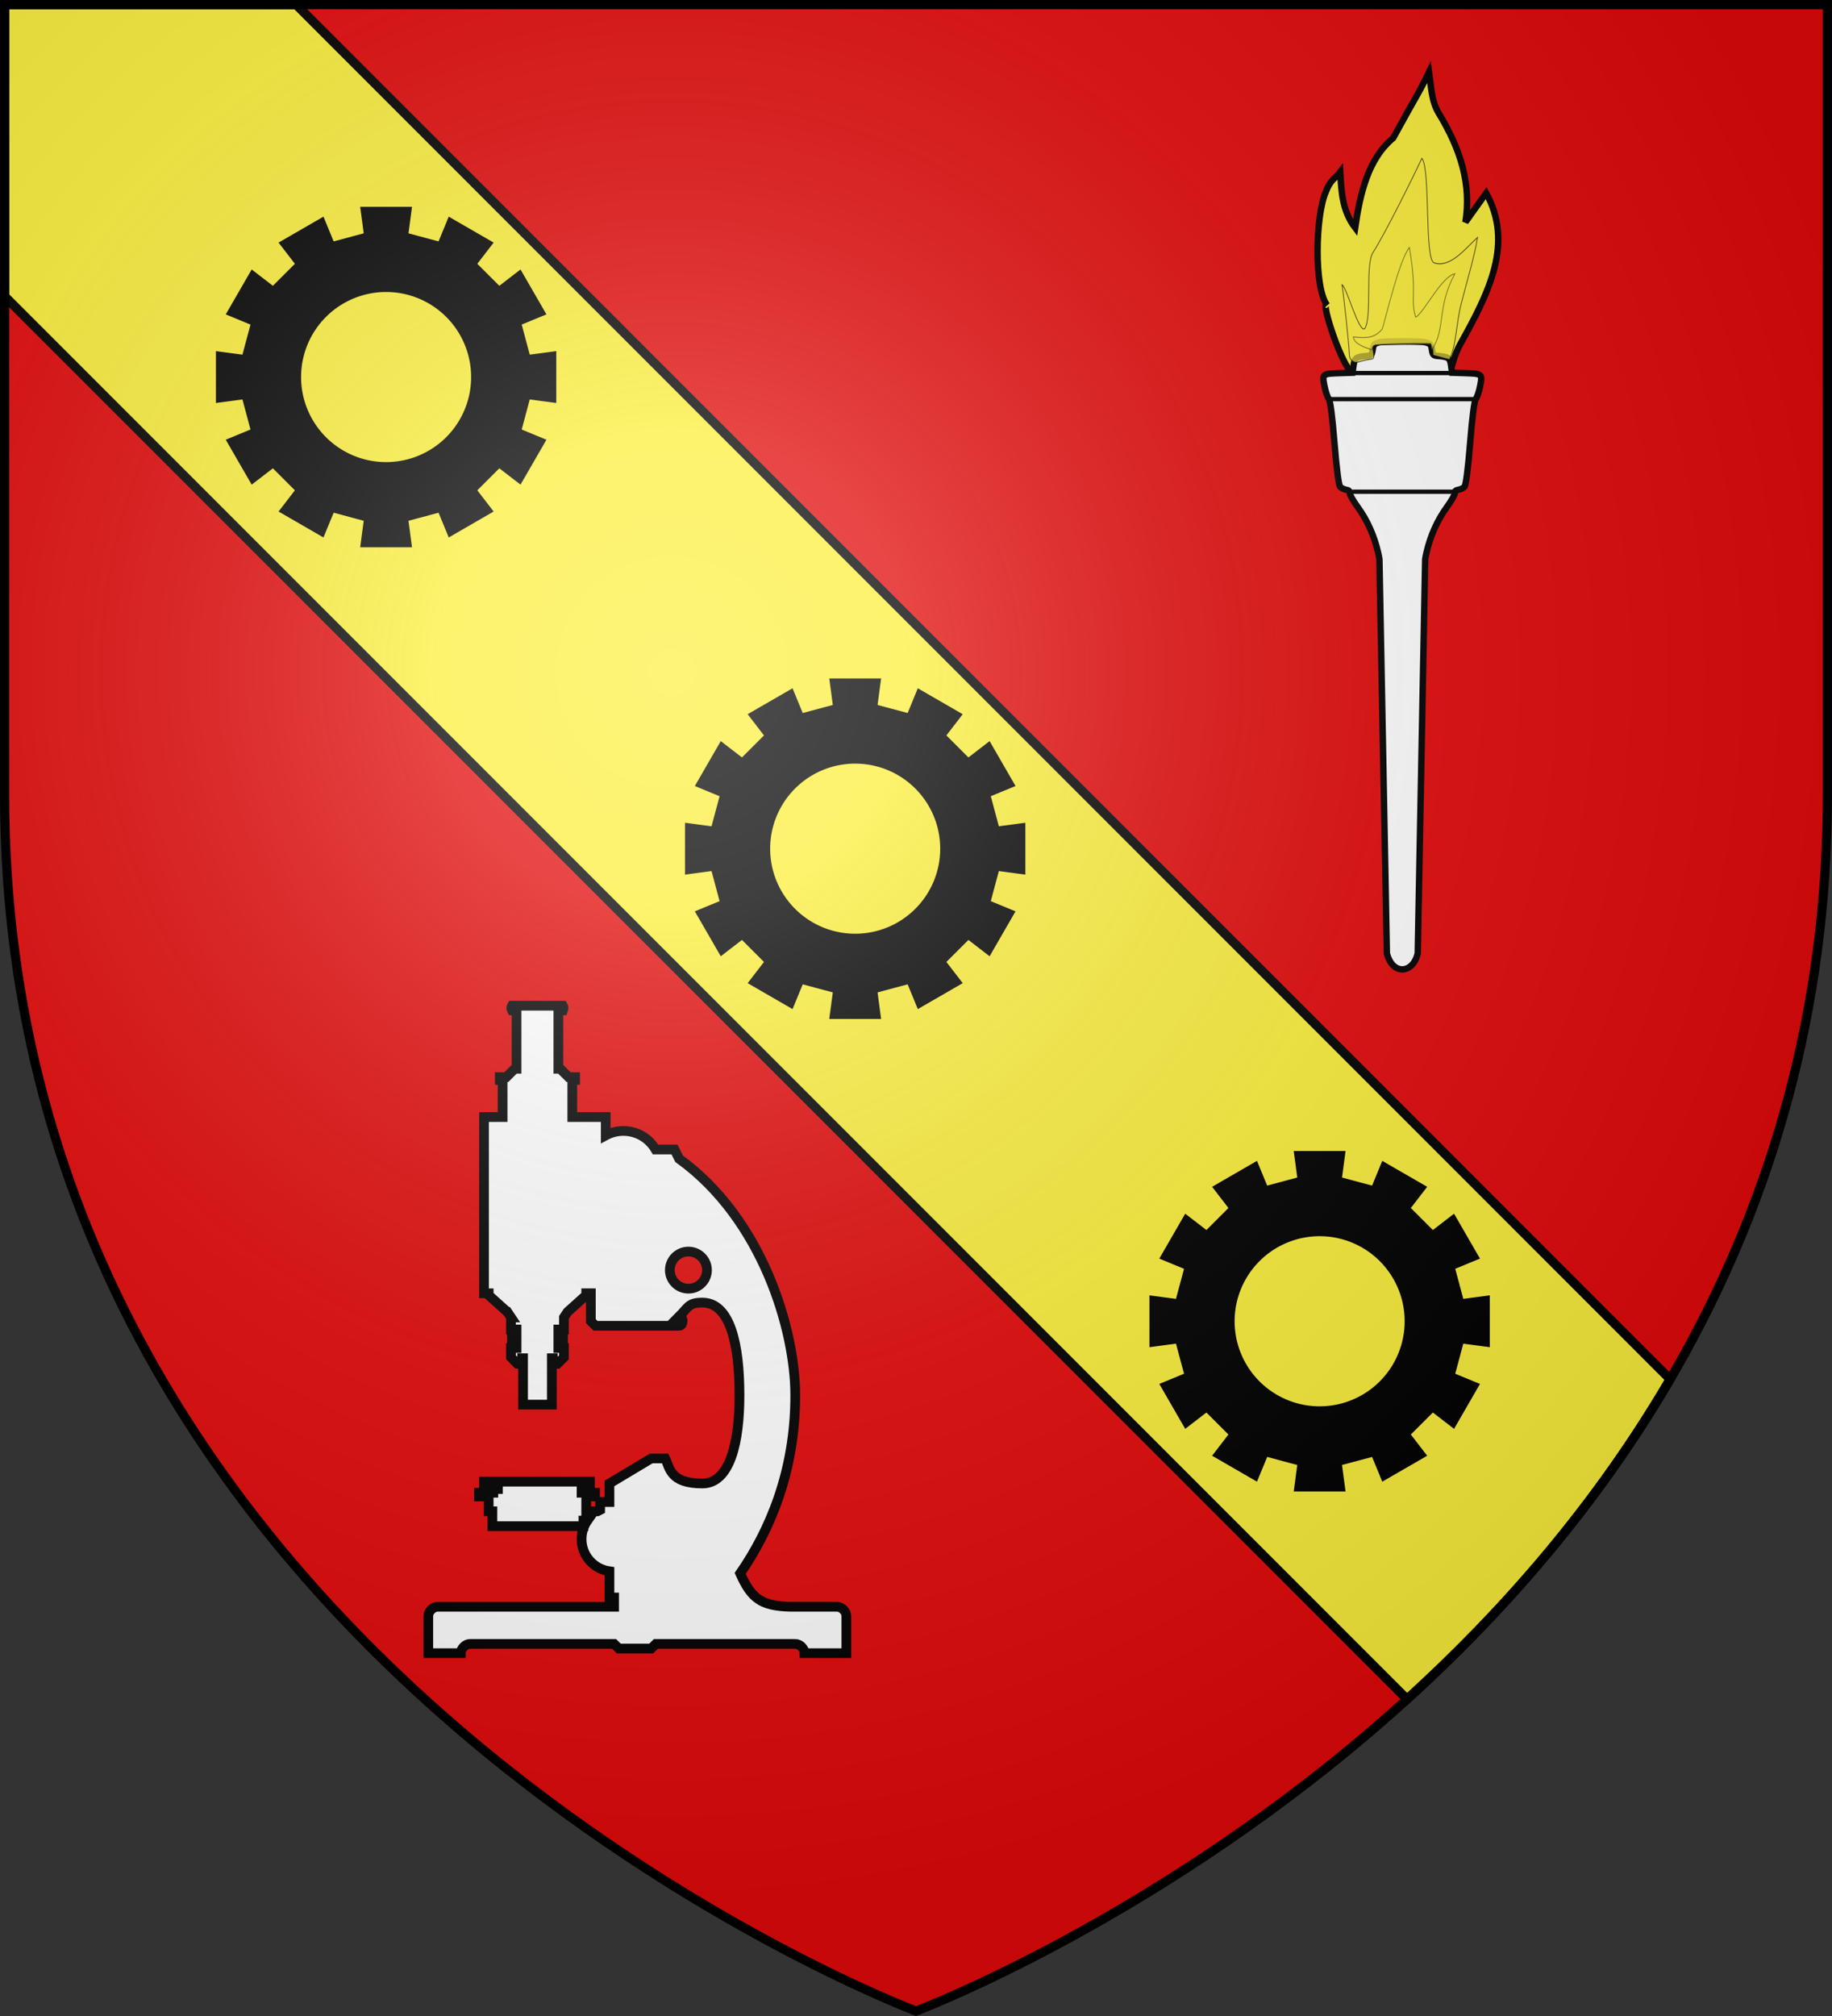 <?xml version="1.0" encoding="UTF-8" standalone="no"?>
<svg
   width="600"
   height="660"
   viewBox="-300 -300 600 660"
   version="1.1"
   id="svg874"
   sodipodi:docname="Blason_Vide_3D(1).svg.2022_05_22_12_09_46.0.svg"
   inkscape:version="1.1.1 (3bf5ae0d25, 2021-09-20)"
   xmlns:inkscape="http://www.inkscape.org/namespaces/inkscape"
   xmlns:sodipodi="http://sodipodi.sourceforge.net/DTD/sodipodi-0.dtd"
   xmlns:xlink="http://www.w3.org/1999/xlink"
   xmlns="http://www.w3.org/2000/svg"
   xmlns:svg="http://www.w3.org/2000/svg">
  <rect x="-300" y="-300" width="600" height="660" fill="#333333" stroke="none"/>
  <sodipodi:namedview
     id="namedview876"
     pagecolor="#ffffff"
     bordercolor="#666666"
     borderopacity="1.0"
     inkscape:pageshadow="2"
     inkscape:pageopacity="0.0"
     inkscape:pagecheckerboard="0"
     showgrid="false"
     inkscape:zoom="0.81363636"
     inkscape:cx="300.50279"
     inkscape:cy="330"
     inkscape:window-width="1366"
     inkscape:window-height="745"
     inkscape:window-x="-8"
     inkscape:window-y="-8"
     inkscape:window-maximized="1"
     inkscape:current-layer="layer3" />
  <defs
     id="defs862">
    <radialGradient
       id="Gradient1"
       gradientUnits="userSpaceOnUse"
       cx="-80"
       cy="-80"
       r="405">
      <stop
         style="stop-color:#fff;stop-opacity:0.31"
         offset="0"
         id="stop851" />
      <stop
         style="stop-color:#fff;stop-opacity:0.25"
         offset="0.19"
         id="stop853" />
      <stop
         style="stop-color:#6b6b6b;stop-opacity:0.125"
         offset="0.6"
         id="stop855" />
      <stop
         style="stop-color:#000;stop-opacity:0.125"
         offset="1"
         id="stop857" />
    </radialGradient>
    <clipPath
       id="shield_cut">
      <path
         id="shield"
         d="M-298.5,-298.5 h597 v258.5 C 298.5,246.2 0,358.39 0,358.39 0,358.39 -298.5,246.2 -298.5,-40z" />
    </clipPath>
  </defs>
  <g
     id="layer4"
     inkscape:label="Fond écu"
     inkscape:groupmode="layer"
     sodipodi:insensitive="true"
     style="display:inline">
    <use
       xlink:href="#shield"
       fill="#e20909"
       id="use864"
       x="0"
       y="0"
       width="100%"
       height="100%" />
    <path
       d="m -298.5,-298.5 v 95.469 L 160.812,256.281 C 192.063,227.919 222.636,193.222 247,151.531 L -203.031,-298.5 Z"
       fill="#ffffff"
       stroke="#000000"
       stroke-width="3"
       id="path966"
       style="fill:#fcef3c;fill-opacity:1" />
  </g>
  <g
     id="layer3"
     inkscape:label="Meubles"
     inkscape:groupmode="layer"
     style="display:inline"
     sodipodi:insensitive="true">
    <path
       style="fill:#000000;fill-opacity:1;stroke:#000000;stroke-width:2.082;stroke-miterlimit:4;stroke-dasharray:none"
       d="m -27.216,-76.853 1.123,8.412 -11.615,3.114 -3.235,-7.847 -12.643,7.3 5.177,6.724 -8.5,8.5 -6.724,-5.177 -7.3,12.643 7.847,3.235 -3.111,11.612 -8.414,-1.12 v 14.6 l 8.414,-1.123 3.111,11.612 -7.847,3.235 7.3,12.646 6.724,-5.18 8.5,8.5 -5.177,6.724 12.643,7.303 3.235,-7.847 11.615,3.111 -1.123,8.411 h 14.6 l -1.123,-8.411 11.615,-3.111 3.232,7.847 12.646,-7.303 -5.18,-6.724 8.503,-8.5 6.724,5.18 7.3,-12.646 -7.847,-3.235 3.111,-11.612 8.412,1.123 v -14.6 l -8.412,1.12 -3.111,-11.612 7.847,-3.235 -7.3,-12.643 -6.724,5.177 -8.503,-8.5 5.18,-6.724 -12.646,-7.3 -3.232,7.847 -11.615,-3.114 1.123,-8.412 z m 7.3,25.808 A 28.887,28.887 0 0 1 8.969,-22.158 28.887,28.887 0 0 1 -19.916,6.727 28.887,28.887 0 0 1 -48.803,-22.158 28.887,28.887 0 0 1 -19.916,-51.045 Z"
       id="path493"
       inkscape:connector-curvature="0" />
    <use
       x="0"
       y="0"
       xlink:href="#path493"
       id="use3357"
       transform="translate(152.112,154.715)"
       width="100%"
       height="100%" />
    <use
       x="0"
       y="0"
       xlink:href="#path493"
       id="use3359"
       transform="translate(-153.631,-154.402)"
       width="100%"
       height="100%" />
    <g
       transform="matrix(0.515,0,0,0.515,-370.336,-300.178)"
       id="g4053">
      <g
         id="g4394"
         transform="matrix(1.07,0,0,1.07,-98.264,-7.863)">
        <path
           style="display:inline;fill:#fcef3c;fill-opacity:1;fill-rule:evenodd;stroke:#000000;stroke-width:3.806;stroke-linecap:butt;stroke-linejoin:miter;stroke-miterlimit:4;stroke-dasharray:none;stroke-opacity:1"
           d="m 1024.775,230.001 c -6.813,-0.173 -21.137,-45.448 -16.57,-41.015 -7.861,-10.599 -6.904,-52.842 -0.867,-67.03 2.902,-7.768 5.804,-8.149 8.706,-12.094 0.69,11.374 0.973,22.807 8.851,33.154 2.981,-20.529 7.723,-40.982 22.605,-53.315 14.531,-26.627 14.773,-25.624 21.328,-39.282 1.189,8.518 1.43,17.474 5.723,24.498 13.28,21.73 19.428,42.578 15.883,64.732 l 12.346,-17.257 c 16.26,29.742 2.096,58.436 -15.477,89.856 -3.135,5.605 -4.637,12.001 -6.409,18.174 z"
           id="path4055"
           sodipodi:nodetypes="cccccccsccscc"
           inkscape:connector-curvature="0" />
        <path
           id="path4057"
           style="fill:#ffffff;fill-opacity:1;stroke:#000000;stroke-width:3.806;stroke-miterlimit:4;stroke-dasharray:none;stroke-opacity:1"
           d="m 1039.197,211.036 c 2.931,-0.763 24.518,-0.763 27.449,0 2.931,0.763 3.467,1.37 3.879,4.385 0.412,3.016 0.866,3.529 3.282,3.71 6.55,0.492 7.473,1.141 8.094,5.69 l 0.586,4.287 7.349,0.232 c 10.629,0.335 10.756,0.438 9.368,7.58 -0.633,3.26 -1.791,6.734 -2.572,7.721 -0.907,1.146 -2.14,10.643 -3.412,26.289 -1.246,15.331 -2.497,25.036 -3.343,25.941 -0.743,0.795 -2.381,1.587 -3.639,1.759 -1.428,0.195 -2.207,0.903 -2.073,1.884 0.118,0.865 -2.04,4.679 -4.796,8.477 -5.693,7.846 -9.817,17.089 -12.111,27.146 -0.344,1.507 -0.592,2.781 -0.745,3.843 l -4.426,234.089 c -2.713,11.993 -14.904,13.351 -18.332,0 l -4.426,-234.089 c -0.153,-1.062 -0.401,-2.336 -0.745,-3.843 -2.294,-10.057 -6.418,-19.3 -12.111,-27.146 -2.756,-3.798 -4.914,-7.612 -4.796,-8.477 0.134,-0.982 -0.645,-1.689 -2.073,-1.884 -1.258,-0.172 -2.896,-0.963 -3.639,-1.759 -0.846,-0.905 -2.097,-10.61 -3.343,-25.941 -1.272,-15.646 -2.505,-25.143 -3.412,-26.289 -0.781,-0.987 -1.938,-4.461 -2.572,-7.721 -1.388,-7.143 -1.26,-7.246 9.368,-7.58 l 7.349,-0.232 0.586,-4.287 c 0.621,-4.549 1.544,-5.198 8.094,-5.69 2.417,-0.182 2.87,-0.694 3.282,-3.71 0.412,-3.016 0.948,-3.622 3.879,-4.385 z"
           sodipodi:nodetypes="ccsscccssssssssccccsssssssscccssc"
           inkscape:connector-curvature="0" />
        <g
           style="fill:#ff0000;fill-opacity:1;stroke:#000000;stroke-width:1.822;stroke-miterlimit:4;stroke-dasharray:none;stroke-opacity:1"
           id="g4059"
           transform="matrix(1.008,0.119,-0.14,1.179,728.903,-337.343)">
          <path
             sodipodi:nodetypes="csssssccscscsc"
             id="path4061"
             d="m 399.48,431.116 c -0.146,-0.627 -0.756,-4.932 -2.143,-5.034 -1.407,-0.104 -30.584,3.298 -31.797,3.527 -3.989,0.752 1.796,6.53 -1.456,7.224 -4.567,0.975 -7.736,2.373 -8.377,2.517 -1.157,0.259 -4.422,-0.2 -4.942,-3.507 -0.629,-4.002 -7.475,-29.479 -9.105,-34.242 3.057,1.167 12.951,22.759 16.202,20.584 3.741,-6.029 -4.193,-31.744 -0.431,-38.326 6,-10.495 19.352,-42.84 21.981,-49.767 5.915,5.273 8.344,50.119 14.301,51.244 9.801,1.851 17.428,-9.204 23.511,-15.192 -0.446,9.869 -3.255,22.803 -4.948,34.15 -1.616,10.826 0.129,19.947 -2.875,28.05"
             style="opacity:0.7;fill:#fcef3c;fill-opacity:1;fill-rule:evenodd;stroke:#000000;stroke-width:0.456;stroke-linecap:butt;stroke-linejoin:miter;stroke-miterlimit:4;stroke-dasharray:none;stroke-opacity:1"
             inkscape:connector-curvature="0" />
          <path
             sodipodi:nodetypes="csscccccc"
             id="path4063"
             d="m 397.477,425.639 c -0.532,-0.121 -21.794,1.983 -31.519,3.833 -3.391,0.645 -2.01,2.724 -2.485,2.655 -3.493,-0.506 -10.704,-1.66 -11.644,-5.229 8.847,-0.068 12.476,-0.937 16.162,-5.411 0.858,-1.111 4.733,-34.368 10.263,-42.347 7.949,22.709 3.911,25.308 8.5,34.297 4.177,-2.201 12.254,-21.819 19.765,-23.888 -8.319,18.013 -1.303,28.005 -8.159,39.103"
             style="opacity:0.5;fill:#fcef3c;fill-opacity:1;fill-rule:evenodd;stroke:#000000;stroke-width:0.456;stroke-linecap:butt;stroke-linejoin:miter;stroke-miterlimit:4;stroke-dasharray:none;stroke-opacity:1"
             inkscape:connector-curvature="0" />
        </g>
        <path
           style="fill:none;stroke:#000000;stroke-width:2.537;stroke-linecap:butt;stroke-linejoin:miter;stroke-miterlimit:4;stroke-dasharray:none;stroke-opacity:1"
           d="m 1022.596,229.297 h 61.5"
           id="path4065"
           sodipodi:nodetypes="cc"
           inkscape:connector-curvature="0" />
        <path
           style="fill:none;stroke:#000000;stroke-width:2.537;stroke-linecap:butt;stroke-linejoin:miter;stroke-miterlimit:4;stroke-dasharray:none;stroke-opacity:1"
           d="m 1023.195,299.797 h 62"
           id="path4067"
           inkscape:connector-curvature="0" />
        <path
           style="fill:none;stroke:#000000;stroke-width:2.537;stroke-linecap:butt;stroke-linejoin:miter;stroke-miterlimit:4;stroke-dasharray:none;stroke-opacity:1"
           d="m 1010.195,244.797 h 87"
           id="path4069"
           inkscape:connector-curvature="0" />
      </g>
    </g>
    <path
       style="color:#000000;display:inline;overflow:visible;visibility:visible;fill:#ffffff;fill-opacity:1;fill-rule:evenodd;stroke:#000000;stroke-width:3.181;stroke-linecap:butt;stroke-linejoin:miter;stroke-miterlimit:4;stroke-dasharray:none;stroke-dashoffset:0;stroke-opacity:1;marker:none;enable-background:accumulate"
       d="m -115.612,29.252 c 0.273,0.474 0.195,0.99 0,1.519 h -1.521 v 19.134 h 0.609 l 2.738,2.733 h 2.13 v 0.911 h -0.913 v 12.149 h 6.085 4.868 v 6.008 c 1.72,-0.929 3.688,-1.452 5.781,-1.452 4.505,0 8.43,2.443 10.535,6.074 h 6.199 l 1.521,3.037 c 27.383,19.742 38.032,56.188 38.032,77.448 0,25.109 -8.533,44.538 -18.036,58.295 3.623,8.094 6.735,10.678 16.515,10.923 h 15.213 c 1.521,0 3.043,1.519 3.043,3.037 v 12.149 H -36.507 c 0,-1.519 -1.521,-3.037 -3.043,-3.037 h -45.638 l -1.521,1.519 h -10.649 l -1.521,-1.519 h -47.159 c -1.521,0 -3.043,1.519 -3.043,3.037 h -10.649 v -12.149 c 0,-1.519 1.521,-3.037 3.043,-3.037 h 57.808 v -3.037 h -1.521 v -8.588 c -5.162,-0.736 -9.128,-5.16 -9.128,-10.516 0,-2.26 0.706,-4.352 1.911,-6.074 h -1.303 v 1.822 h -1.217 -27.383 -1.217 v -4.86 h -1.217 v -4.859 h -3.195 v -1.215 h 4.716 v -1.215 h 1.521 v -0.304 h -4.564 v -2.126 h 34.685 v 2.126 h -2.738 v 1.519 h 4.412 v 1.215 h -2.89 v 4.859 h 3.632 c 0.302,-0.182 0.612,-0.351 0.932,-0.503 v -2.534 h 3.043 v -6.074 l 13.691,-8.2 h 4.564 c 1.521,3.037 1.521,8.2 12.17,8.2 9.128,0 12.17,-13.667 12.17,-28.853 0,-16.705 -3.043,-30.372 -12.17,-30.372 -4.564,0 -4.564,1.519 -7.606,4.556 1.521,0 1.521,3.037 0,3.037 h -27.383 l -1.521,-1.519 v -1.519 -7.593 h -1.521 v 0.607 l -6.085,5.467 -1.217,1.822 V 135.25 h -1.826 v 0.607 h 1.521 v 3.037 h -1.217 v -1.215 h -0.304 v 3.645 h 1.826 v 3.037 l -2.13,2.126 h -1.521 v -1.822 h -0.304 v 15.186 h -9.432 v -15.186 h -0.276 -0.029 v 1.822 h -1.521 l -2.13,-2.126 v -3.037 h 1.826 v -3.645 h -0.304 v 1.215 h -1.217 v -3.037 h 1.521 V 135.25 h -1.826 v -3.948 h 0.029 l -1.217,-1.822 h -0.029 l -6.085,-5.467 v -0.607 h -1.521 V 65.698 h 6.085 v -12.149 h -0.913 v -0.911 h 2.13 l 2.738,-2.733 h 0.608 V 30.771 h -1.521 c -0.253,-0.468 -0.3,-0.967 0,-1.519 h 16.734 z m 41.074,80.486 c -3.359,0 -6.085,2.721 -6.085,6.074 0,3.353 2.726,6.074 6.085,6.074 3.359,0 6.085,-2.721 6.085,-6.074 0,-3.353 -2.726,-6.074 -6.085,-6.074 z"
       id="path2199"
       inkscape:connector-curvature="0"
       sodipodi:nodetypes="cccccccccccccscccsccssccsccccsccssccccsccccccccccccccccccccccccccccccccssscscccccccccccccccccccccccccccccccccccccccccccccccccccccccccccccsssss" />
  </g>
  <g
     id="layer2"
     inkscape:label="Reflet final"
     inkscape:groupmode="layer"
     sodipodi:insensitive="true">
    <use
       xlink:href="#shield"
       fill="url(#Gradient1)"
       id="use868" />
  </g>
  <g
     id="layer1"
     inkscape:label="Contour final"
     inkscape:groupmode="layer"
     sodipodi:insensitive="true">
    <use
       xlink:href="#shield"
       style="fill:none;stroke:#000;stroke-width:3"
       id="use871" />
  </g>
</svg>
